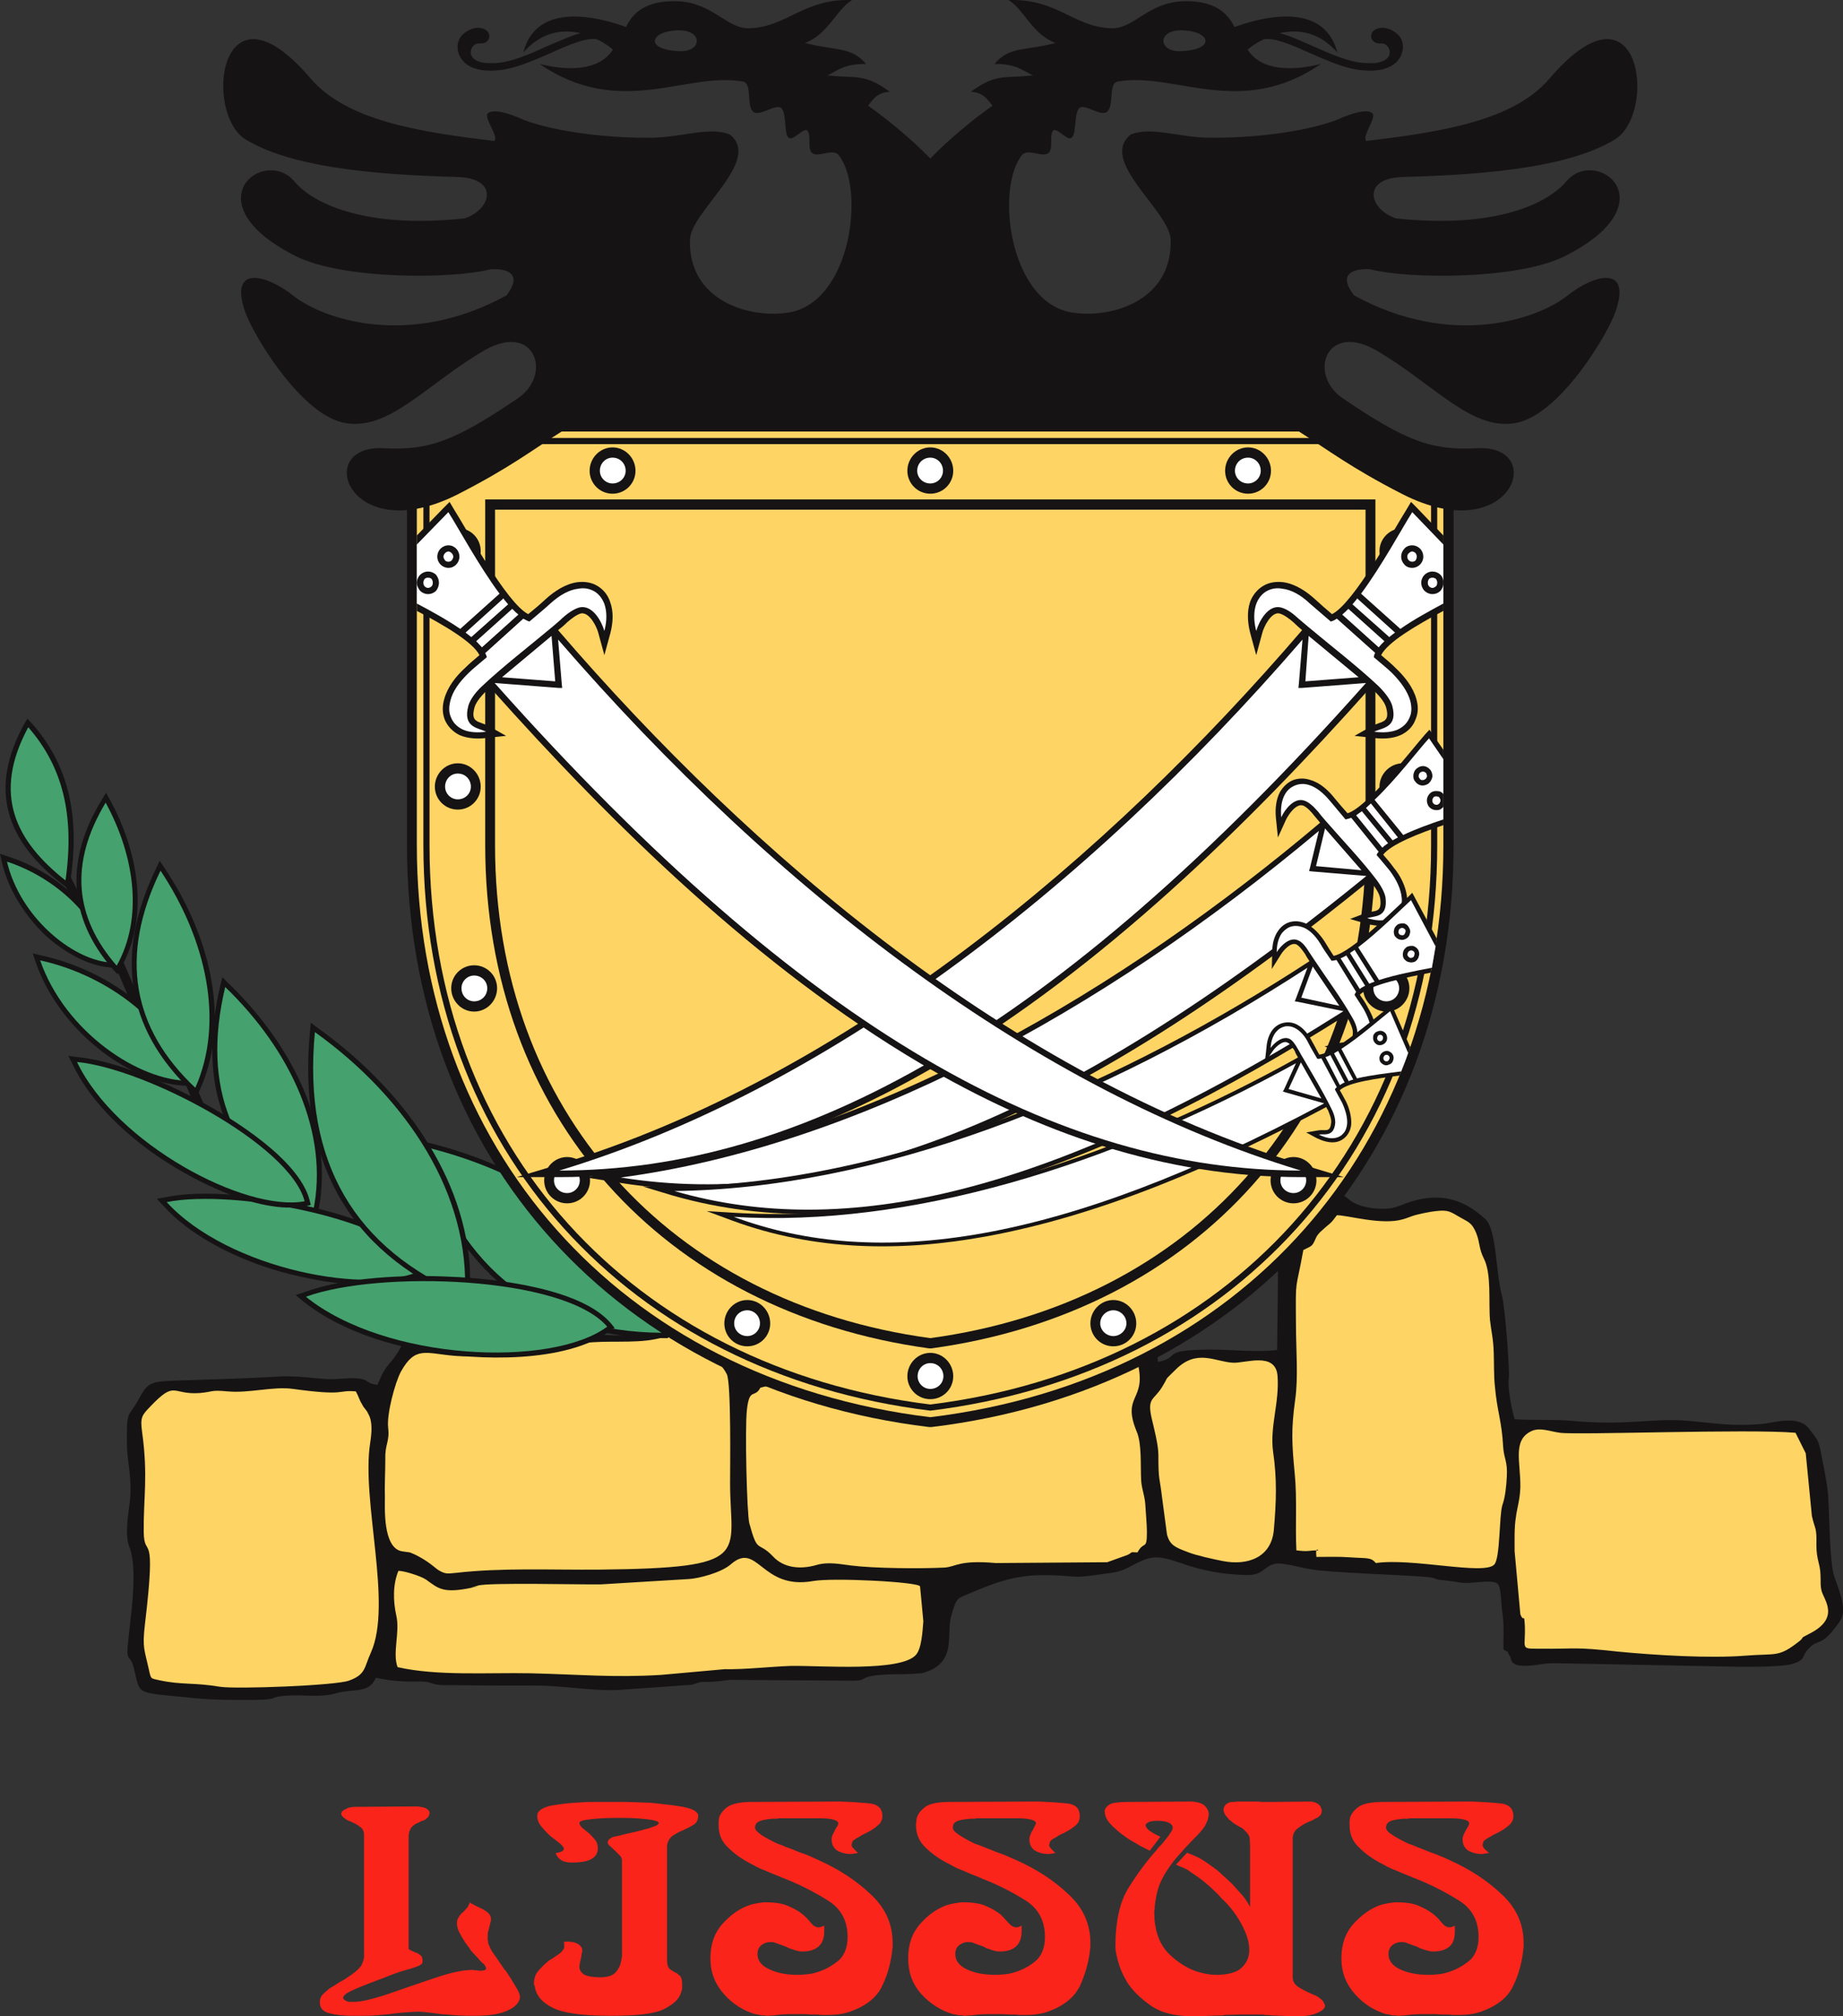 <?xml version="1.0" encoding="UTF-8"?>
<!DOCTYPE svg PUBLIC "-//W3C//DTD SVG 1.1//EN" "http://www.w3.org/Graphics/SVG/1.1/DTD/svg11.dtd">
<!-- Creator: CorelDRAW X7 -->
<svg xmlns="http://www.w3.org/2000/svg" xml:space="preserve" width="4.501in" height="4.921in" version="1.1" style="shape-rendering:geometricPrecision; text-rendering:geometricPrecision; image-rendering:optimizeQuality; fill-rule:evenodd; clip-rule:evenodd"
viewBox="0 0 4501 4921"
 xmlns:xlink="http://www.w3.org/1999/xlink">
 <rect x="0" y="0" width="4501" height="4921" fill="#333333" stroke="none"/>
 <defs>
  <style type="text/css">
   <![CDATA[
    .fil1 {fill:#151314}
    .fil3 {fill:#45A16E}
    .fil0 {fill:#FA241A}
    .fil2 {fill:#FED464}
    .fil5 {fill:white}
    .fil4 {fill:#151314;fill-rule:nonzero}
    .fil6 {fill:white;fill-rule:nonzero}
   ]]>
  </style>
 </defs>
 <g id="Layer_x0020_1">
  <g id="_962776576">
   <path class="fil0" d="M2218 4779c0,-34 10,-62 30,-84 20,-23 43,-38 67,-46 7,-2 13,-3 19,-4 6,-1 12,-2 18,-2 24,0 44,3 58,10 14,6 25,13 34,20 5,5 10,10 14,15 5,5 8,9 12,12 2,1 4,2 6,3 2,1 4,1 6,1 1,0 4,0 6,-1 2,-1 5,-2 7,-3l0 14c0,17 -5,29 -14,37 -9,8 -22,12 -38,12 -5,0 -10,0 -15,-2 -5,-1 -10,-3 -15,-5 -2,0 -4,-1 -6,-2 -1,-1 -3,-2 -5,-3 -7,-2 -14,-5 -20,-7 -6,-3 -12,-4 -17,-4 -9,0 -17,3 -23,8 -6,5 -9,12 -9,21 0,17 10,29 29,38 20,9 42,13 69,13 5,0 11,0 17,-1 6,0 12,-1 18,-2 22,-5 42,-14 60,-28 17,-13 26,-34 26,-61 0,-40 -16,-70 -48,-90 -32,-20 -67,-38 -106,-53 -1,-1 -3,-2 -5,-2 -2,-1 -4,-2 -6,-3 -12,-4 -23,-9 -34,-14 -12,-4 -22,-9 -32,-15 -23,-11 -42,-24 -59,-40 -16,-15 -25,-33 -25,-56 0,-3 0,-6 1,-9 0,-3 0,-6 1,-9 3,-10 10,-19 21,-27 11,-8 31,-12 61,-12l213 -1c31,1 56,3 75,5 19,3 28,13 28,30 0,10 -3,18 -11,24 -8,7 -17,12 -26,17 -4,2 -9,4 -13,6 -4,3 -8,5 -11,7 -3,1 -5,3 -7,4 -1,1 -3,3 -4,4 0,1 0,1 -1,2 0,0 0,0 0,1 0,0 0,0 0,0 0,1 0,1 0,1 -1,1 -1,2 -1,3 -1,1 -1,2 -1,2 0,3 2,6 5,9 3,4 7,7 11,11 -1,0 -2,0 -4,0 -2,1 -4,1 -5,1 -2,0 -4,1 -6,1 -2,0 -3,0 -4,0 -12,0 -22,-3 -31,-8 -9,-6 -14,-15 -14,-28 0,-4 1,-8 3,-12 1,-4 3,-7 5,-10 2,-4 4,-7 5,-10 2,-3 3,-5 3,-8 0,-2 -3,-5 -9,-7 -6,-2 -17,-4 -33,-4l-104 0c-2,1 -5,1 -7,1 -2,0 -5,0 -7,0 -11,1 -21,2 -30,5 -9,3 -13,8 -13,17 0,5 5,11 16,18 11,7 23,14 38,21 6,2 12,4 19,7 6,2 12,5 18,7 11,5 23,9 34,13 11,5 21,9 30,13 49,22 91,49 127,83 36,33 54,73 54,119l0 9c-3,35 -12,66 -25,95 -14,29 -40,50 -79,64 -12,4 -23,6 -33,7 -11,1 -20,1 -28,1 -4,0 -7,0 -11,0 -4,-1 -7,-1 -11,-1 -1,0 -3,0 -5,0 -2,0 -4,0 -5,0 -6,0 -11,-1 -17,-1 -6,0 -12,0 -18,0 -8,0 -15,0 -22,0 -7,0 -14,1 -20,1 -6,1 -11,1 -17,2 -5,0 -10,1 -15,1 -2,0 -5,0 -7,-1 -3,0 -6,0 -8,0 -2,-1 -5,-1 -8,-2 -2,0 -5,-1 -7,-1 -29,-9 -55,-25 -77,-49 -22,-25 -32,-53 -32,-87l0 -1zm-483 0c0,-34 10,-62 30,-84 21,-23 43,-38 68,-46 6,-2 12,-3 18,-4 6,-1 12,-2 18,-2 25,0 44,3 58,10 14,6 26,13 34,20 6,5 11,10 15,15 4,5 8,9 11,12 2,1 4,2 6,3 2,1 4,1 6,1 2,0 4,0 6,-1 3,-1 5,-2 8,-3l0 14c0,17 -5,29 -14,37 -10,8 -22,12 -38,12 -5,0 -10,0 -15,-2 -5,-1 -10,-3 -16,-5 -2,0 -3,-1 -5,-2 -2,-1 -4,-2 -6,-3 -7,-2 -13,-5 -20,-7 -6,-3 -12,-4 -16,-4 -10,0 -18,3 -24,8 -6,5 -9,12 -9,21 0,17 10,29 30,38 19,9 42,13 68,13 5,0 11,0 17,-1 6,0 12,-1 18,-2 22,-5 42,-14 60,-28 18,-13 27,-34 27,-61 0,-40 -16,-70 -49,-90 -32,-20 -67,-38 -105,-53 -2,-1 -4,-2 -6,-2 -2,-1 -4,-2 -6,-3 -11,-4 -23,-9 -34,-14 -11,-4 -22,-9 -32,-15 -22,-11 -42,-24 -58,-40 -17,-15 -25,-33 -25,-56 0,-3 0,-6 0,-9 0,-3 1,-6 1,-9 3,-10 10,-19 21,-27 12,-8 32,-12 61,-12l213 -1c32,1 57,3 76,5 18,3 28,13 28,30 0,10 -4,18 -12,24 -8,7 -16,12 -26,17 -4,2 -8,4 -12,6 -4,3 -8,5 -12,7 -2,1 -4,3 -6,4 -2,1 -3,3 -5,4 0,1 0,1 0,2 0,0 -1,0 -1,1 0,0 0,0 0,0 0,1 0,1 0,1 0,1 -1,2 -1,3 0,1 0,2 0,2 0,3 1,6 5,9 3,4 7,7 11,11 -1,0 -3,0 -5,0 -1,1 -3,1 -5,1 -2,0 -4,1 -5,1 -2,0 -4,0 -5,0 -11,0 -22,-3 -31,-8 -9,-6 -14,-15 -14,-28 0,-4 1,-8 3,-12 2,-4 4,-7 5,-10 2,-4 4,-7 6,-10 2,-3 2,-5 2,-8 0,-2 -3,-5 -9,-7 -5,-2 -17,-4 -33,-4l-104 0c-2,1 -4,1 -7,1 -2,0 -4,0 -7,0 -11,1 -20,2 -29,5 -9,3 -14,8 -14,17 0,5 6,11 16,18 11,7 24,14 39,21 6,2 12,4 18,7 6,2 13,5 19,7 11,5 22,9 34,13 11,5 21,9 29,13 49,22 91,49 127,83 36,33 54,73 54,119l0 9c-3,35 -11,66 -25,95 -13,29 -40,50 -79,64 -12,4 -23,6 -33,7 -10,1 -19,1 -28,1 -3,0 -7,0 -11,0 -3,-1 -7,-1 -10,-1 -2,0 -4,0 -6,0 -1,0 -3,0 -5,0 -5,0 -11,-1 -17,-1 -5,0 -11,0 -18,0 -8,0 -15,0 -22,0 -7,0 -13,1 -19,1 -6,1 -12,1 -17,2 -6,0 -11,1 -15,1 -3,0 -5,0 -8,-1 -3,0 -5,0 -8,0 -2,-1 -5,-1 -7,-2 -3,0 -5,-1 -8,-1 -29,-9 -55,-25 -76,-49 -22,-25 -33,-53 -33,-87l0 -1zm989 -27c0,-62 11,-111 32,-144 21,-34 44,-65 69,-93 0,0 1,-1 1,-1 0,-1 1,-1 1,-2 4,-5 9,-9 13,-14 4,-5 8,-10 12,-15 3,-4 6,-8 8,-12 3,-4 4,-8 4,-10 0,-5 -3,-9 -9,-12 -6,-3 -15,-5 -29,-5 -8,0 -15,1 -20,3 -6,3 -8,5 -8,8 0,4 3,8 9,13 6,4 15,10 27,15l-26 34c-6,-3 -14,-7 -22,-11 -8,-5 -17,-10 -26,-15 -15,-10 -30,-21 -42,-33 -13,-12 -20,-24 -20,-37 0,-1 0,-1 0,-1 0,0 0,-1 0,-1 1,-6 5,-10 12,-15 7,-4 23,-6 47,-6l154 -1c14,1 24,4 31,10 6,6 10,13 10,21 0,4 -1,8 -2,12 -1,4 -3,8 -5,12 -1,3 -3,6 -6,10 -2,3 -5,6 -8,10 -18,19 -34,35 -47,50 -13,14 -24,28 -33,42 -9,13 -16,27 -21,41 -5,14 -8,31 -10,49 0,1 0,1 0,3 0,1 0,2 0,3 0,0 0,0 0,0 0,0 0,0 0,0 0,2 -1,3 -1,4 0,1 0,2 0,3 0,44 12,78 36,102 24,23 50,39 79,46 7,2 14,3 21,4 7,1 14,1 21,1 27,-1 47,-7 58,-19 11,-11 17,-25 17,-41 0,-9 -1,-18 -4,-28 -3,-10 -7,-20 -12,-30 -6,-12 -14,-25 -23,-37 -9,-12 -19,-23 -30,-33 -3,-4 -8,-9 -12,-13 -5,-5 -10,-9 -15,-14 -8,-7 -17,-15 -27,-22 -10,-7 -20,-14 -29,-20 -5,-2 -9,-5 -14,-6 -4,-2 -9,-4 -13,-6l27 -29c8,3 18,7 28,12 10,5 20,12 31,20 9,6 18,13 26,21 9,8 18,16 26,24 9,10 18,20 26,29 8,10 13,19 17,26l0 -149c0,-7 -1,-13 -1,-19 -1,-5 -4,-11 -10,-16 -2,-3 -5,-5 -8,-8 -4,-2 -8,-4 -13,-7 -5,-3 -10,-6 -14,-10 -5,-3 -8,-7 -11,-11 -3,-3 -5,-6 -6,-9 -1,-3 -2,-5 -2,-8 0,-4 2,-8 5,-12 4,-4 9,-6 15,-7 3,0 5,0 8,0 2,-1 5,-1 8,-1 3,0 5,0 8,0 3,0 5,0 7,0 6,0 11,0 17,0 5,0 11,0 17,0 5,1 10,1 16,1 6,0 11,0 17,0l96 -1c7,1 13,3 17,6 5,4 7,7 8,12 1,0 1,1 1,2 0,0 0,1 0,2 0,4 -1,8 -3,11 -3,3 -6,6 -11,8 -2,1 -5,2 -7,4 -2,1 -5,2 -7,3 -11,4 -21,10 -30,17 -9,6 -13,16 -13,27l0 336c0,10 4,18 13,24 9,6 19,11 30,16 2,1 5,2 7,3 2,1 5,2 7,3 4,2 7,4 9,6 3,2 5,4 7,6 2,2 3,5 4,7 1,2 2,4 2,5 0,7 -7,13 -19,18 -13,6 -29,8 -48,8 -14,0 -26,0 -36,-1 -11,0 -20,-1 -27,-1 -6,-1 -11,-1 -15,-1 -5,-1 -9,-1 -13,-1 -2,0 -4,0 -6,0 -2,0 -4,0 -7,0 -13,0 -26,0 -39,0 -12,0 -24,1 -36,1 0,0 0,0 0,0 -1,0 -1,0 -2,1 -11,0 -24,1 -36,1 -13,1 -26,1 -41,1 -43,0 -77,-9 -102,-27 -25,-18 -45,-37 -58,-59 -10,-17 -17,-34 -21,-50 -4,-15 -6,-26 -6,-32l0 -1zm552 27c0,-34 10,-62 30,-84 21,-23 43,-38 67,-46 7,-2 13,-3 19,-4 6,-1 12,-2 18,-2 25,0 44,3 58,10 14,6 25,13 34,20 6,5 11,10 15,15 4,5 8,9 11,12 2,1 4,2 6,3 2,1 4,1 6,1 2,0 4,0 6,-1 3,-1 5,-2 7,-3l0 14c0,17 -4,29 -13,37 -10,8 -22,12 -39,12 -4,0 -9,0 -14,-2 -5,-1 -11,-3 -16,-5 -2,0 -4,-1 -5,-2 -2,-1 -4,-2 -6,-3 -7,-2 -14,-5 -20,-7 -6,-3 -12,-4 -16,-4 -10,0 -18,3 -24,8 -6,5 -9,12 -9,21 0,17 10,29 29,38 20,9 43,13 69,13 5,0 11,0 17,-1 6,0 12,-1 18,-2 22,-5 42,-14 60,-28 18,-13 27,-34 27,-61 0,-40 -16,-70 -49,-90 -32,-20 -67,-38 -105,-53 -2,-1 -4,-2 -6,-2 -2,-1 -4,-2 -6,-3 -11,-4 -23,-9 -34,-14 -11,-4 -22,-9 -32,-15 -22,-11 -42,-24 -58,-40 -17,-15 -25,-33 -25,-56 0,-3 0,-6 0,-9 0,-3 1,-6 1,-9 3,-10 10,-19 21,-27 11,-8 32,-12 61,-12l213 -1c32,1 57,3 76,5 18,3 28,13 28,30 0,10 -4,18 -12,24 -8,7 -16,12 -26,17 -4,2 -8,4 -12,6 -5,3 -8,5 -12,7 -2,1 -5,3 -6,4 -2,1 -4,3 -5,4 0,1 0,1 0,2 -1,0 -1,0 -1,1 0,0 0,0 0,0 0,1 0,1 0,1 0,1 -1,2 -1,3 0,1 0,2 0,2 0,3 1,6 4,9 4,4 7,7 12,11 -2,0 -3,0 -5,0 -2,1 -3,1 -5,1 -2,0 -4,1 -6,1 -1,0 -3,0 -4,0 -11,0 -22,-3 -31,-8 -9,-6 -14,-15 -14,-28 0,-4 1,-8 3,-12 2,-4 3,-7 5,-10 2,-4 4,-7 6,-10 1,-3 2,-5 2,-8 0,-2 -3,-5 -9,-7 -6,-2 -17,-4 -33,-4l-104 0c-2,1 -4,1 -7,1 -2,0 -5,0 -7,0 -11,1 -21,2 -30,5 -8,3 -13,8 -13,17 0,5 5,11 16,18 11,7 24,14 39,21 6,2 12,4 18,7 6,2 12,5 18,7 12,5 23,9 34,13 12,5 22,9 30,13 49,22 91,49 127,83 36,33 54,73 54,119l0 9c-3,35 -11,66 -25,95 -13,29 -40,50 -79,64 -12,4 -23,6 -33,7 -10,1 -20,1 -28,1 -4,0 -7,0 -11,0 -3,-1 -7,-1 -10,-1 -2,0 -4,0 -6,0 -2,0 -3,0 -5,0 -6,0 -11,-1 -17,-1 -5,0 -12,0 -18,0 -8,0 -15,0 -22,0 -7,0 -13,1 -19,1 -6,1 -12,1 -17,2 -6,0 -11,1 -15,1 -3,0 -5,0 -8,-1 -3,0 -5,0 -8,0 -2,-1 -5,-1 -7,-2 -3,0 -6,-1 -8,-1 -29,-9 -55,-25 -76,-49 -22,-25 -33,-53 -33,-87l0 -1zm-1757 -33l0 -204c0,-4 -1,-9 -5,-13 -4,-4 -8,-8 -12,-12 -4,-4 -9,-8 -12,-11 -4,-3 -6,-7 -6,-10 0,0 1,-1 1,-2 0,-1 1,-2 1,-3 1,-1 3,-3 5,-4 2,-2 5,-3 8,-4 4,-1 12,-2 22,-5 9,-2 20,-5 31,-7 5,-1 10,-3 16,-4 5,-2 10,-3 15,-4 8,-3 14,-5 19,-7 4,-2 7,-4 7,-7 -2,-4 -12,-7 -31,-9 -18,-2 -38,-3 -60,-3 -2,0 -3,0 -5,0 -1,0 -2,0 -4,0 0,0 -1,0 -1,0 0,0 -1,0 -1,0 -23,0 -44,1 -63,3 -19,2 -29,5 -29,9 0,2 1,3 1,5 1,1 2,3 3,4 2,3 5,5 9,8 3,3 6,5 10,8 5,5 10,10 15,16 5,6 7,13 7,22 0,11 -5,19 -15,25 -10,6 -27,9 -49,9 -10,0 -18,-2 -24,-5 -7,-4 -12,-10 -15,-18 7,-1 12,-3 15,-4 3,-2 5,-4 5,-6 0,-4 -3,-8 -10,-14 -6,-5 -14,-11 -22,-17 -8,-7 -15,-15 -22,-23 -7,-8 -11,-17 -11,-27 0,-12 12,-20 34,-25 23,-4 48,-7 75,-8 11,-1 22,-1 33,-1 11,0 22,0 31,0 10,0 24,0 44,0 19,1 39,1 60,2 29,3 55,6 79,10 25,5 37,12 37,22 0,10 -4,17 -10,21 -7,4 -15,9 -23,12 -1,1 -2,1 -3,2 -1,0 -2,1 -3,1 -8,3 -16,8 -24,13 -7,6 -12,14 -13,25l0 273c0,12 1,20 5,25 4,4 9,7 13,9 0,1 0,1 1,1 0,0 1,0 1,0 4,2 8,5 12,9 3,3 5,10 5,19 0,3 0,7 0,11 -1,3 -1,7 -3,11 -4,14 -17,27 -40,39 -23,12 -66,17 -131,17 -67,0 -114,-6 -141,-19 -27,-13 -42,-31 -45,-53 0,0 0,-1 0,-1 -1,-1 -1,-1 -1,-2 0,0 0,0 0,0 0,0 0,0 0,0 0,-1 -1,-1 -1,-2 0,0 0,0 0,-1 0,-13 4,-25 12,-33 8,-9 16,-17 25,-24 5,-3 10,-6 14,-9 5,-3 9,-6 13,-9 3,-2 5,-5 7,-8 2,-2 3,-5 3,-8 0,-1 0,-2 0,-3 0,-1 0,-2 0,-4 0,0 0,-1 -1,-2 0,-1 0,-1 0,-2 1,0 3,-1 5,-1 2,0 4,0 6,0 0,0 1,0 1,0 1,0 2,0 2,0 1,0 3,1 5,1 2,0 3,0 4,0 6,2 11,4 15,7 4,4 7,8 7,12l0 3c-1,4 -1,6 -2,9 0,3 0,5 -1,8 -1,4 -2,8 -3,12 0,4 -1,7 -1,9 0,8 4,14 11,19 7,4 20,7 40,7 20,0 33,-5 40,-15 7,-9 11,-20 12,-31 1,-3 1,-6 1,-8 0,-3 0,-6 0,-9l0 -17zm-630 16l0 -285c0,-5 -2,-10 -4,-13 -3,-4 -8,-7 -14,-11 -2,-1 -5,-3 -8,-4 -4,-2 -7,-4 -12,-5 -3,-2 -5,-3 -8,-5 -2,-1 -4,-3 -6,-5 -1,-1 -2,-3 -3,-4 0,-1 -1,-2 -1,-3 0,-1 1,-2 1,-2 0,-1 1,-2 1,-3 2,-3 6,-5 12,-8 6,-3 14,-4 23,-4l149 -1c9,1 15,2 20,4 4,2 8,5 9,8 0,1 1,1 1,2 0,1 0,1 0,2 0,0 0,1 0,2 0,1 -1,2 -1,3 -1,3 -3,6 -6,8 -3,3 -6,5 -10,6 -2,0 -3,1 -5,2 -2,1 -4,2 -6,3 -6,2 -11,6 -16,11 -4,5 -7,13 -7,23l0 274c4,3 8,5 11,6 4,2 7,3 10,4 4,2 7,5 10,7 2,3 3,7 3,12 0,4 -1,7 -4,9 -3,2 -7,4 -13,6 -8,3 -18,6 -30,9 -13,4 -27,9 -44,16 -29,11 -54,20 -74,29 -19,8 -29,15 -29,21 0,1 0,1 0,2 1,0 1,1 2,2 2,2 4,3 8,5 3,1 8,1 14,1 9,0 21,-1 37,-5 16,-4 34,-9 54,-16 40,-14 78,-27 114,-39 36,-12 65,-18 87,-18 1,0 3,0 4,1 2,0 4,0 6,0 0,0 0,0 1,0 0,0 1,0 1,0 1,1 3,1 5,1 1,0 2,0 4,0 3,0 5,-1 8,-1 3,-1 4,-3 4,-5 0,-1 0,-2 -1,-3 0,-2 -1,-3 -2,-4 0,-1 -1,-2 -2,-3 -1,-1 -2,-2 -3,-2 -4,-4 -8,-8 -12,-13 -5,-5 -10,-11 -16,-17 -3,-5 -6,-9 -9,-13 -3,-4 -6,-8 -9,-13 -5,-8 -9,-15 -13,-23 -3,-7 -4,-14 -4,-19 0,-6 1,-10 4,-14 2,-4 5,-8 8,-11 1,0 1,-1 2,-1 0,-1 1,-1 2,-2 3,-3 6,-7 9,-10 3,-4 5,-8 6,-13 0,0 1,0 1,0 0,1 1,1 1,2 3,1 6,3 10,5 4,2 8,4 12,6 7,3 14,7 19,11 6,5 9,10 9,17l0 3c0,2 -1,3 -1,5 -1,1 -1,2 -1,4 -2,6 -3,13 -5,19 -1,6 -1,11 -1,16 0,1 0,2 0,3 0,1 0,2 1,3 0,3 0,7 2,10 1,3 3,7 5,11 3,6 8,13 14,21 5,8 11,16 17,25 1,1 1,2 2,3 1,1 2,2 3,3 9,13 17,26 24,38 8,12 11,21 11,28 -3,14 -14,25 -35,33 -20,8 -45,11 -75,11 -14,0 -28,0 -42,-1 -14,-1 -28,-2 -40,-3 -12,-2 -23,-3 -32,-4 -9,-1 -16,-2 -21,-2 -13,0 -26,1 -38,2 -12,1 -24,2 -36,4 -12,1 -23,2 -34,3 -12,1 -23,1 -34,1 -4,0 -9,0 -13,0 -4,0 -8,0 -12,0 -19,0 -37,-2 -53,-6 -16,-4 -24,-13 -24,-27 0,-7 2,-13 6,-18 5,-5 11,-10 18,-16 7,-4 15,-9 24,-15 10,-5 19,-11 29,-18 14,-10 23,-19 26,-26 3,-7 5,-13 5,-18l0 -14z"/>
   <g>
    <g>
     <path class="fil1" d="M1693 3221l-58 -6c6,12 -56,-43 -31,-6 8,13 -33,35 -60,43 -16,13 -66,5 -93,5l-14 -2c-25,0 -57,0 -81,7 -38,11 -21,-2 -59,2 -31,3 -147,26 -183,24 -19,-2 -17,-7 -26,-17 -41,0 -30,4 -64,-5 -18,-2 -32,-2 -40,9 -3,14 -22,41 -32,52 -17,20 -20,30 -30,53 -30,-3 -19,-14 -53,-16 -23,-1 -46,3 -68,2 -41,-2 -77,-9 -125,-6 -80,5 -176,7 -255,10 -58,2 -62,8 -85,50 -24,42 -27,21 -26,105 1,48 12,76 8,131 -3,33 -15,87 -2,120 22,56 2,176 -4,240 -4,39 6,23 14,52 18,68 0,62 122,74 44,5 83,7 129,7 124,1 68,-6 119,-10 51,-4 82,6 128,-7 41,-11 77,2 94,-37 34,7 62,10 102,9 31,0 26,3 44,7 14,3 30,2 44,2 68,1 136,1 204,1 59,0 133,13 193,11l185 -13c21,-6 11,-7 44,-7 23,-1 30,-3 48,-5l291 2c65,2 -2,-16 141,-16l36 -2c90,-22 60,-95 73,-140 13,-46 15,-42 45,-55 96,-41 140,-51 253,-41 29,2 64,-6 93,-9 30,-4 45,-16 71,-28 68,-33 94,27 252,33 48,3 45,-18 75,-27 17,-5 67,10 89,13 52,9 213,13 285,19 27,3 13,6 41,8 18,2 30,4 43,6 28,3 71,-9 87,2 10,9 8,44 13,78 4,27 1,55 2,83 19,12 4,-2 16,17 5,8 -5,32 75,19 25,-4 41,-2 67,-2l417 8c32,0 109,1 134,-8 30,-10 18,-18 36,-36 26,-28 28,1 75,-65 20,-27 4,-65 -12,-110 -12,-34 -12,-150 -15,-194 -1,-27 -14,-90 -20,-120 -5,-22 -10,-25 -26,-47 -26,-35 -83,-16 -112,-13 -79,8 -126,-3 -196,-8 -81,-5 -139,13 -272,1 -43,-4 -94,-1 -140,-4 -7,-24 -18,-78 -14,-102 2,-17 -9,-171 -17,-200 -15,-54 -13,-161 -40,-186 -55,-51 -111,-65 -183,-43 -16,5 -31,13 -48,16 -36,5 -86,-4 -104,-23l-49 -35c-28,0 -4,26 -12,30 -8,3 -18,3 -28,4 -7,24 -18,-1 -19,34 -15,3 -3,-1 -14,7l-50 45 0 112 0 0 0 21 0 0 0 0 -2 151c-48,6 -111,-1 -160,-1 -131,0 -72,19 -131,30 -1,-5 -1,-9 -1,-13 0,-24 2,-49 3,-73l-64 34 -194 75 -138 37 -67 16 -119 2 -137 -23 -145 -31 -161 -63 -103 -52 -9 -12z"/>
     <path class="fil2" d="M4385 3497c-114,-10 -532,6 -575,0 -24,-3 -49,-14 -70,-4 -47,22 -26,76 -27,137 -1,32 -8,49 -11,74 -4,24 -3,57 -3,82l14 154c9,23 9,-7 11,28 2,56 -12,56 32,56 99,1 85,-5 194,7 93,9 225,17 313,10 76,-6 80,5 131,-35 15,-12 -2,-5 24,-18 76,-38 38,-81 31,-104 -4,-14 -2,-26 -3,-41 -1,-28 -10,-35 -10,-73 1,-44 -3,-35 -11,-70l-15 -153 -25 -50zm-2787 -228c-52,10 -118,2 -170,9 -60,9 -148,10 -168,14 -51,11 -97,22 -152,17 -69,-6 -94,-24 -129,39 -14,26 -35,103 -31,137 4,34 -8,39 -7,76 0,33 -2,63 -1,95 0,24 -5,120 40,130 22,4 16,0 35,9 34,17 47,32 57,38 16,9 20,8 41,6 113,-13 229,-7 350,-8 380,-4 320,-35 320,-212 0,-32 3,-244 -8,-265 -20,-40 -65,-58 -102,-75 -36,-17 -33,-19 -75,-10zm-729 127c-47,-4 -22,12 -153,-6 -49,-7 -107,11 -160,6 -43,-4 -34,1 -68,4 -70,5 -58,-33 -122,34 -19,20 -24,25 -19,61 15,108 3,162 4,244 1,71 32,-18 3,225 -7,59 -1,62 10,113 5,22 4,19 25,24 56,12 83,5 149,16 41,6 281,-3 314,-15 42,-15 37,-32 54,-69 53,-119 -24,-369 -2,-511 4,-26 6,-52 -4,-70 -7,-15 -9,-11 -16,-25 -7,-11 -8,-19 -15,-31zm104 438c-14,34 -13,74 -5,110 9,40 -10,91 3,125 96,22 220,13 325,15 123,3 203,11 318,4l156 -14c50,1 108,-6 162,-8 74,-1 268,15 305,-27 14,-16 16,-58 18,-82l-8 -85c-2,-11 -215,-22 -262,-13 -126,22 -134,-97 -199,-42 -24,22 -82,36 -104,37l-214 13c-43,1 -275,-5 -301,3 -47,14 32,-5 -14,5 -72,15 -82,2 -113,-20 -12,-8 -52,-21 -67,-21zm884 -447c-14,27 -27,-2 -33,55 -5,46 0,253 6,276 21,77 20,41 58,81 26,28 66,32 105,21 30,-9 60,-2 86,1 55,7 168,8 228,5 28,-2 35,-19 125,-11l272 -2 50 -18c14,-7 3,-7 24,-6 16,-30 23,-3 23,-50 0,-18 -3,-49 -4,-68 -2,-24 -8,-33 -10,-57 -2,-35 2,-90 -11,-120 -37,-90 24,-74 3,-165 -39,3 -28,0 -56,14 -77,40 -98,32 -113,42l-5 5c-37,24 -86,18 -146,43 -13,5 -103,16 -124,18 -47,5 -38,20 -131,2 -16,-2 -39,-10 -60,-12 -51,-6 -114,-24 -171,-38 -47,-13 -63,-31 -116,-16zm972 164c0,66 3,52 9,104l12 90c7,27 21,32 53,44 17,7 62,17 83,21 60,12 119,-8 125,-76 6,-69 8,-124 -2,-192 -8,-61 16,-119 11,-184 -5,-60 -80,-30 -109,-32 -43,-2 -88,-35 -140,17 -32,32 -13,10 -34,44 -20,31 -35,25 -25,72 6,26 17,67 17,92zm385 -530c-10,23 -10,19 -31,30 -19,106 -19,61 -18,182 0,59 6,130 -2,184 -10,72 -8,107 -1,180 6,60 1,126 4,187 32,4 27,0 54,0 -7,-7 -6,7 -5,16 27,0 56,-1 82,1 40,3 51,-1 63,14 89,-13 263,30 289,4 15,-14 12,-119 20,-145 7,-19 10,-48 11,-71 2,-37 -7,-42 -9,-72 -3,-61 -15,-88 -20,-146 -3,-27 -2,-57 -3,-84 -1,-34 -6,-51 -9,-78 -4,-45 4,-114 -15,-151 -13,-26 -9,-38 -19,-63 -11,-26 -19,-26 -43,-40 -25,-15 -30,-17 -70,-11 -48,9 -42,11 -66,18 -51,15 -135,-10 -161,-10 -11,14 -10,15 -25,27 -10,9 -21,17 -26,28z"/>
    </g>
    <g>
     <path class="fil1" d="M558 2400c133,128 240,309 227,498 -1,20 -4,40 -8,59l-3 17 -15 -9c-213,-128 -278,-320 -221,-559l5 -21 15 15z"/>
     <path class="fil3" d="M550 2409c-59,248 18,427 215,546 39,-188 -54,-391 -215,-546z"/>
     <path class="fil1" d="M1615 3266c-312,-3 -504,-169 -595,-464l-6 -21 20 5c249,59 506,210 593,463l5 17 -17 0z"/>
     <path class="fil3" d="M1032 2798c94,307 293,452 583,455 -79,-229 -309,-390 -583,-455z"/>
     <path class="fil1" d="M405 2922c92,-19 221,-3 313,15 93,18 277,67 330,154l7 11 -11 6c-105,55 -294,19 -400,-17 -89,-31 -183,-79 -246,-149l-15 -16 22 -4z"/>
     <path class="fil3" d="M407 2934c149,163 499,232 631,163 -75,-122 -467,-196 -631,-163z"/>
     <path class="fil1" d="M776 2509c188,134 353,341 371,579 1,25 2,50 0,74l-1 18 -16 -7c-287,-122 -402,-348 -373,-655l2 -22 17 13z"/>
     <path class="fil3" d="M769 2519c-30,320 99,529 366,643 14,-242 -137,-479 -366,-643z"/>
     <polygon class="fil4" points="284,2307 370,2509 350,2518 264,2316 "/>
     <polygon class="fil4" points="145,2085 243,2281 224,2290 126,2095 "/>
     <polygon class="fil4" points="445,2573 532,2775 512,2783 425,2581 "/>
     <path class="fil1" d="M743 3154c100,-37 247,-43 353,-38 108,4 322,27 396,114l9 11 -11 7c-107,80 -325,73 -450,50 -104,-18 -218,-56 -301,-123l-17 -14 21 -7z"/>
     <path class="fil3" d="M747 3165c195,157 600,174 736,73 -106,-124 -558,-138 -736,-73z"/>
     <path class="fil1" d="M189 2580c93,9 213,61 295,105 85,45 246,145 272,244l3 12 -13 3c-116,22 -287,-68 -377,-133 -76,-55 -152,-129 -192,-214l-10 -20 22 3z"/>
     <path class="fil3" d="M188 2592c95,199 410,367 556,340 -36,-139 -389,-324 -556,-340z"/>
     <path class="fil1" d="M463 2650c-75,1 -155,-39 -213,-83 -73,-56 -133,-132 -163,-219l-7 -21 21 5c160,35 314,145 373,301l7 17 -18 0z"/>
     <path class="fil3" d="M98 2344c61,175 242,295 365,294 -60,-160 -218,-262 -365,-294z"/>
     <path class="fil1" d="M402 2119c104,154 166,363 86,541l-7 16 -12 -12c-166,-157 -186,-341 -88,-544l9 -19 12 18z"/>
     <path class="fil3" d="M392 2125c-102,210 -68,386 85,530 71,-160 28,-360 -85,-530z"/>
     <path class="fil1" d="M21 2091c118,38 225,133 258,255l5 17 -18 -2c-56,-5 -114,-41 -155,-78 -50,-48 -90,-110 -106,-177l-5 -22 21 7z"/>
     <path class="fil3" d="M17 2103c32,135 158,238 250,246 -33,-123 -143,-211 -250,-246z"/>
     <path class="fil1" d="M269 1953c67,123 98,282 26,410l-8 15 -12 -13c-111,-128 -114,-269 -27,-412l11 -18 10 18z"/>
     <path class="fil3" d="M258 1959c-89,148 -76,280 27,398 64,-114 46,-264 -27,-398z"/>
     <path class="fil1" d="M79 1767c97,110 114,241 93,383l-3 21 -17 -13c-137,-106 -180,-230 -94,-389l9 -15 12 13z"/>
     <path class="fil3" d="M69 1775c-88,163 -32,277 91,374 23,-162 -8,-279 -91,-374z"/>
    </g>
    <g>
     <path class="fil1" d="M2269 3483c-756,-91 -1275,-655 -1275,-1420l0 -851c39,-4 79,-19 110,-35 74,-38 139,-78 208,-124l15 -10 1890 0 15 10c69,46 134,86 208,124 31,16 71,31 110,35l0 851c0,765 -519,1329 -1275,1420l-3 0 -3 0z"/>
     <path class="fil2" d="M2272 3459c-763,-93 -1254,-663 -1254,-1396l0 -855c31,-6 61,-19 86,-31 74,-38 139,-78 208,-124l960 0 960 0c69,46 134,86 208,124 25,12 55,25 85,31l0 855c0,733 -490,1303 -1253,1396z"/>
     <path class="fil1" d="M2272 3443c735,-90 1238,-636 1238,-1380l0 -858c-5,-2 -10,-3 -15,-5l0 863c0,736 -498,1275 -1223,1365 -726,-90 -1223,-629 -1223,-1365l0 -863c-5,2 -10,3 -15,5l0 858c0,744 503,1290 1238,1380zm983 -2374l-983 0 -984 0c-8,5 -16,10 -24,15l1008 0 1007 0c-8,-5 -16,-10 -24,-15z"/>
     <path class="fil1" d="M2269 3291c-649,-89 -1084,-569 -1084,-1228 0,-273 0,-546 0,-819l0 -25 24 0c355,0 709,0 1063,0 354,0 708,0 1063,0l24 0 0 25c0,273 0,546 0,819 0,659 -435,1139 -1084,1228l-3 0 -3 0z"/>
     <g>
      <g>
       <path class="fil1" d="M2272 1092c31,0 56,26 56,57 0,31 -25,56 -56,56 -31,0 -56,-25 -56,-56 0,-31 25,-57 56,-57z"/>
       <path class="fil5" d="M2272 1117c17,0 31,14 31,32 0,17 -14,31 -31,31 -18,0 -32,-14 -32,-31 0,-18 14,-32 32,-32z"/>
      </g>
      <g>
       <g>
        <path class="fil1" d="M1496 1092c31,0 56,26 56,57 0,31 -25,56 -56,56 -31,0 -56,-25 -56,-56 0,-31 25,-57 56,-57z"/>
        <path class="fil5" d="M1496 1117c18,0 32,14 32,32 0,17 -14,31 -32,31 -17,0 -31,-14 -31,-31 0,-18 14,-32 31,-32z"/>
       </g>
       <g>
        <path class="fil1" d="M3048 1092c31,0 56,26 56,57 0,31 -25,56 -56,56 -31,0 -56,-25 -56,-56 0,-31 25,-57 56,-57z"/>
        <path class="fil5" d="M3048 1117c17,0 31,14 31,32 0,17 -14,31 -31,31 -18,0 -32,-14 -32,-31 0,-18 14,-32 32,-32z"/>
       </g>
      </g>
      <g>
       <g>
        <path class="fil1" d="M2272 3302c31,0 56,26 56,57 0,31 -25,56 -56,56 -31,0 -56,-25 -56,-56 0,-31 25,-57 56,-57z"/>
        <path class="fil5" d="M2272 3327c18,0 32,14 32,32 0,17 -14,31 -32,31 -17,0 -31,-14 -31,-31 0,-18 14,-32 31,-32z"/>
       </g>
       <g>
        <g>
         <path class="fil1" d="M2719 3173c-31,0 -56,26 -56,57 0,31 25,56 56,56 31,0 56,-25 56,-56 0,-31 -25,-57 -56,-57z"/>
         <path class="fil5" d="M2719 3198c-17,0 -32,14 -32,32 0,17 15,31 32,31 17,0 32,-14 32,-31 0,-18 -15,-32 -32,-32z"/>
        </g>
        <g>
         <path class="fil1" d="M3159 2824c-31,0 -56,26 -56,57 0,31 25,56 56,56 31,0 56,-25 56,-56 0,-31 -25,-57 -56,-57z"/>
         <path class="fil5" d="M3159 2849c-18,0 -32,14 -32,32 0,17 14,31 32,31 17,0 31,-14 31,-31 0,-18 -14,-32 -31,-32z"/>
        </g>
        <g>
         <path class="fil1" d="M3386 2356c-31,0 -57,25 -57,56 0,31 26,57 57,57 31,0 56,-26 56,-57 0,-31 -25,-56 -56,-56z"/>
         <path class="fil5" d="M3386 2381c-18,0 -32,14 -32,31 0,18 14,32 32,32 17,0 31,-14 31,-32 0,-17 -14,-31 -31,-31z"/>
        </g>
        <g>
         <path class="fil1" d="M3426 1863c-31,0 -57,26 -57,57 0,31 26,56 57,56 31,0 56,-25 56,-56 0,-31 -25,-57 -56,-57z"/>
         <path class="fil5" d="M3426 1888c-18,0 -32,14 -32,32 0,17 14,31 32,31 17,0 31,-14 31,-31 0,-18 -14,-32 -31,-32z"/>
        </g>
        <g>
         <path class="fil1" d="M3426 1289c-31,0 -57,25 -57,56 0,31 26,57 57,57 31,0 56,-26 56,-57 0,-31 -25,-56 -56,-56z"/>
         <path class="fil5" d="M3426 1314c-18,0 -32,14 -32,31 0,18 14,32 32,32 17,0 31,-14 31,-32 0,-17 -14,-31 -31,-31z"/>
        </g>
       </g>
       <g>
        <g>
         <path class="fil1" d="M1825 3173c31,0 56,26 56,57 0,31 -25,56 -56,56 -31,0 -56,-25 -56,-56 0,-31 25,-57 56,-57z"/>
         <path class="fil5" d="M1825 3198c17,0 31,14 31,32 0,17 -14,31 -31,31 -18,0 -32,-14 -32,-31 0,-18 14,-32 32,-32z"/>
        </g>
        <g>
         <path class="fil1" d="M1385 2824c31,0 56,26 56,57 0,31 -25,56 -56,56 -31,0 -56,-25 -56,-56 0,-31 25,-57 56,-57z"/>
         <path class="fil5" d="M1385 2849c17,0 31,14 31,32 0,17 -14,31 -31,31 -18,0 -32,-14 -32,-31 0,-18 14,-32 32,-32z"/>
        </g>
        <g>
         <path class="fil1" d="M1158 2356c31,0 56,25 56,56 0,31 -25,57 -56,57 -31,0 -56,-26 -56,-57 0,-31 25,-56 56,-56z"/>
         <path class="fil5" d="M1158 2381c18,0 32,14 32,31 0,18 -14,32 -32,32 -17,0 -31,-14 -31,-32 0,-17 14,-31 31,-31z"/>
        </g>
        <g>
         <path class="fil1" d="M1118 1863c31,0 56,26 56,57 0,31 -25,56 -56,56 -31,0 -56,-25 -56,-56 0,-31 25,-57 56,-57z"/>
         <path class="fil5" d="M1118 1888c18,0 32,14 32,32 0,17 -14,31 -32,31 -17,0 -31,-14 -31,-31 0,-18 14,-32 31,-32z"/>
        </g>
        <g>
         <path class="fil1" d="M1118 1289c31,0 56,25 56,56 0,31 -25,57 -56,57 -31,0 -56,-26 -56,-57 0,-31 25,-56 56,-56z"/>
         <path class="fil5" d="M1118 1314c18,0 32,14 32,31 0,18 -14,32 -32,32 -17,0 -31,-14 -31,-32 0,-17 14,-31 31,-31z"/>
        </g>
       </g>
      </g>
     </g>
     <path class="fil2" d="M2272 3266c635,-86 1063,-555 1063,-1203 0,-273 0,-546 0,-819 -355,0 -709,0 -1063,0 -354,0 -708,0 -1063,0 0,273 0,546 0,819 0,648 428,1117 1063,1203z"/>
     <g>
      <path class="fil1" d="M3253 1499c54,-27 153,-210 183,-257l10 -17 14 14 65 68 0 184c-64,34 -136,76 -152,108 12,10 25,21 36,32 21,20 42,46 50,75 5,17 5,34 -2,50 -6,17 -19,30 -36,38 -20,9 -44,10 -67,7l-46 -5 41 -23c25,-14 47,-7 36,-47 -4,-14 -19,-30 -29,-40 -3,-3 -6,-6 -9,-8 -303,340 -657,684 -1050,917 -287,169 -595,278 -931,278l-104 0 100 -30c706,-214 1344,-753 1818,-1305 -7,-6 -14,-12 -21,-19 -8,-7 -24,-20 -36,-22 -19,-2 -36,32 -40,47l-15 55 -15 -55c-6,-24 -8,-51 0,-75 6,-16 17,-30 32,-39 15,-9 32,-11 49,-9 29,4 56,22 77,41 14,13 28,25 42,37z"/>
      <path class="fil6" d="M3188 1663l130 -10 -122 -101 -8 111zm-120 -123c-7,-26 -6,-49 0,-66 5,-13 13,-24 25,-31 11,-6 24,-9 39,-6 20,2 44,14 68,37 13,11 30,26 50,43 5,-1 10,-4 15,-7l94 84 -1 0c-2,4 -2,6 -3,10 20,17 36,30 44,38 24,24 39,47 45,68 4,15 4,29 -1,40 -5,13 -14,23 -28,30 -15,7 -34,9 -59,6 19,-10 59,-9 44,-64 -4,-13 -15,-29 -33,-47 -52,-49 -116,-98 -172,-145 -8,-7 -17,-14 -26,-22 -17,-16 -32,-24 -44,-26 -29,-4 -50,34 -57,58zm210 -40c5,-4 9,-8 15,-14l0 0 88 79c-6,6 -10,10 -14,15l0 0 -89 -80zm25 -25c4,-5 8,-9 12,-15l0 1 92 83c-5,4 -10,7 -14,11l-90 -80 0 0zm21 -26c50,-67 102,-163 125,-199l76 79 0 144c-35,19 -74,40 -105,62l-96 -86zm12 218c-763,858 -1383,1190 -1970,1190 643,-194 1278,-675 1815,-1296l-9 109 -1 9 9 0 156 -12z"/>
      <path class="fil4" d="M3449 1331c7,0 14,3 19,8 5,5 8,12 8,20 0,7 -3,14 -8,19 -5,5 -12,8 -19,8 -8,0 -15,-3 -19,-8 -5,-5 -8,-12 -8,-19 0,-8 3,-15 8,-20 4,-5 11,-8 19,-8zm49 64c8,0 15,3 20,8 4,4 7,10 7,17l0 4c0,7 -3,13 -7,18 -5,5 -12,8 -20,8 -7,0 -14,-3 -19,-8 -5,-5 -8,-12 -8,-20 0,-7 3,-14 8,-19 5,-5 12,-8 19,-8zm9 18c-3,-2 -5,-3 -9,-3 -3,0 -6,1 -8,3 -2,3 -3,6 -3,9 0,4 1,7 3,9 2,2 5,4 8,4 4,0 6,-2 9,-4 2,-2 3,-5 3,-9 0,-3 -1,-6 -3,-9zm-50 -63c-2,-2 -5,-4 -8,-4 -3,0 -6,2 -8,4 -3,2 -4,5 -4,9 0,3 1,6 4,9 2,2 5,3 8,3 3,0 6,-1 8,-3 2,-3 3,-6 3,-9 0,-4 -1,-7 -3,-9z"/>
     </g>
     <g>
      <g>
       <path class="fil1" d="M3291 1985c49,-15 157,-156 189,-192l11 -12 9 13 25 36 0 184c-60,20 -128,47 -147,72 9,10 18,21 26,32 16,19 29,45 32,70 2,14 0,29 -8,42 -8,13 -20,22 -35,27 -19,5 -40,2 -58,-3l-38 -11 37 -14c23,-8 41,1 37,-34 -1,-13 -12,-28 -19,-38 -2,-3 -4,-6 -7,-8 -301,245 -646,487 -1009,630 -265,104 -539,153 -822,108l-88 -14 88 -12c625,-84 1235,-452 1710,-853 -5,-6 -10,-12 -15,-18 -6,-8 -18,-21 -27,-24 -17,-5 -35,22 -41,34l-20 44 -5 -48c-2,-21 0,-44 10,-63 8,-13 18,-23 32,-29 14,-5 29,-5 43,0 24,7 44,26 59,45 10,12 20,24 31,36z"/>
       <path class="fil6" d="M3214 2114l111 10 -89 -102 -22 92zm-85 -119c-2,-23 1,-42 9,-56 6,-11 15,-18 25,-22 10,-4 22,-5 34,-1 17,5 35,19 53,41 9,11 22,26 36,43 4,-1 9,-2 14,-4l67 83 0 0c-3,3 -4,5 -5,8 15,17 26,31 32,38 18,24 27,46 29,64 2,13 -1,25 -6,34 -6,10 -16,17 -28,21 -13,4 -30,3 -50,-3 17,-6 50,0 45,-48 -1,-11 -8,-26 -21,-44 -37,-49 -85,-99 -125,-145 -7,-8 -13,-15 -19,-23 -13,-15 -24,-24 -34,-27 -24,-8 -47,21 -56,41zm183 -5c4,-3 8,-6 14,-10l0 0 64 78c-6,4 -10,7 -14,11l0 0 -64 -79zm24 -18c4,-4 8,-7 12,-11l0 0 66 83c-4,2 -9,5 -13,7l-65 -79 0 0zm21 -20c52,-49 108,-123 133,-150l35 51 0 147c-33,11 -69,24 -98,38l-70 -86zm-20 186c-759,619 -1327,815 -1821,736 568,-76 1168,-396 1705,-846l-22 91 -2 7 8 1 132 11z"/>
       <path class="fil4" d="M3478 1870c7,1 12,5 16,10 3,5 5,11 4,17 -2,7 -5,12 -10,16 -5,3 -11,5 -17,4 -6,-1 -12,-5 -15,-10 -4,-4 -5,-11 -4,-17 1,-6 4,-12 9,-15 5,-4 11,-6 17,-5zm34 61c5,0 10,3 13,7l0 31c-1,2 -2,3 -4,4 -4,4 -10,5 -17,4 -6,-1 -11,-4 -15,-9 -3,-5 -5,-11 -4,-18 1,-6 5,-12 9,-15 5,-4 11,-5 18,-4zm4 17c-1,-3 -4,-4 -6,-4 -3,-1 -6,0 -8,1 -2,2 -3,4 -4,7 0,3 0,6 2,8 1,2 4,4 6,4 3,1 6,0 8,-2 2,-1 3,-4 4,-7 0,-2 0,-5 -2,-7zm-33 -61c-2,-2 -4,-3 -7,-4 -2,0 -5,1 -7,2 -2,2 -4,4 -4,7 -1,3 0,6 2,8 1,2 3,4 6,4 3,0 5,0 7,-2 3,-1 4,-4 5,-7 0,-3 -1,-6 -2,-8z"/>
      </g>
      <g>
       <path class="fil1" d="M3257 2333c44,-8 151,-117 182,-144l10 -10 7 13 53 99c-4,28 -9,55 -15,83 -57,11 -149,29 -173,54 7,10 14,20 19,30 11,19 21,41 20,63 0,13 -3,25 -11,35 -8,11 -20,17 -33,20 -17,2 -34,-2 -49,-9l-32 -13 34 -8c20,-5 34,5 35,-26 0,-10 -7,-25 -12,-34 -2,-2 -4,-5 -5,-8 -284,179 -604,350 -929,433 -237,61 -477,75 -715,7l-73 -22 76 0c543,-7 1104,-258 1552,-550 -4,-6 -8,-12 -11,-18 -5,-7 -13,-19 -21,-23 -14,-6 -32,15 -38,25l-22 35 1 -41c0,-19 4,-38 15,-53 8,-11 18,-18 30,-21 13,-3 25,-1 37,4 19,9 35,27 46,44 7,12 15,24 22,35z"/>
       <path class="fil6" d="M3178 2435l93 20 -65 -96 -28 76zm-60 -111c0,-20 5,-36 13,-47 7,-8 15,-14 24,-16 9,-2 19,-1 29,3 14,6 28,19 41,40 6,11 16,25 27,41 3,0 7,-1 12,-2l48 78 0 0c-2,3 -3,4 -4,7 10,16 19,29 23,36 12,22 18,41 18,57 0,11 -3,21 -9,28 -6,8 -15,14 -26,15 -12,2 -26,0 -43,-7 15,-4 44,5 44,-36 0,-10 -4,-24 -14,-40 -26,-46 -62,-94 -91,-138 -5,-7 -9,-14 -14,-21 -9,-15 -18,-24 -26,-27 -20,-9 -42,13 -52,29zm156 15c5,-2 9,-4 14,-7l0 0 46 74c-5,3 -9,4 -13,8l0 0 -47 -75zm23 -13c4,-3 8,-5 12,-8l-1 0 49 78c-5,2 -9,3 -13,5l-47 -75 0 0zm20 -14c49,-37 106,-94 129,-115l60 113c-3,17 -6,35 -9,52 -37,7 -89,17 -129,30l-51 -80zm-36 156c-714,451 -1220,559 -1634,439 493,-6 1040,-216 1546,-545l-28 75 -3 7 7 1 112 23z"/>
       <path class="fil4" d="M3430 2254c5,2 9,5 11,10 3,4 4,10 2,15 -1,6 -5,10 -9,12 -5,3 -10,4 -16,2 -5,-1 -9,-5 -12,-9 -2,-5 -3,-10 -1,-16 1,-5 5,-9 9,-12 5,-2 10,-3 16,-2zm22 55c5,2 9,5 12,10 2,5 3,10 1,15 -1,6 -5,10 -9,13 -5,2 -10,3 -16,1 -5,-1 -9,-5 -12,-9 -2,-5 -3,-10 -1,-16 1,-5 5,-9 9,-12 5,-2 10,-3 16,-2zm2 15c-1,-2 -3,-3 -5,-4 -3,-1 -5,0 -7,1 -2,1 -3,3 -4,5 -1,3 -1,5 0,7 2,2 3,4 6,5 2,0 4,0 6,-1 2,-1 4,-3 4,-6 1,-2 1,-5 0,-7zm-22 -55c-2,-2 -3,-3 -6,-4 -2,-1 -4,0 -6,1 -2,1 -4,3 -4,5 -1,3 -1,5 0,7 1,2 3,4 5,4 3,1 5,1 7,0 2,-1 3,-3 4,-6 1,-2 1,-5 0,-7z"/>
      </g>
      <g>
       <path class="fil1" d="M3222 2574c39,-4 138,-92 167,-113l10 -8 5 11 40 92c-8,24 -17,47 -26,69 -51,7 -125,16 -146,36 5,8 10,18 15,27 8,16 14,37 13,56 -1,11 -5,21 -12,29 -8,9 -18,14 -30,15 -15,1 -29,-4 -42,-10l-26 -14 29 -5c18,-3 30,7 32,-20 1,-9 -5,-22 -8,-30 -2,-2 -3,-5 -4,-7 -257,137 -545,264 -832,316 -209,38 -418,35 -619,-39l-62 -23 66 4c471,29 972,-153 1378,-379 -3,-5 -6,-10 -8,-16 -4,-6 -10,-17 -17,-20 -11,-7 -29,10 -35,18l-21 30 4 -36c1,-16 6,-33 16,-45 8,-9 17,-14 28,-16 11,-2 22,0 31,5 17,9 29,26 37,42 6,10 11,21 17,31z"/>
       <path class="fil6" d="M3147 2658l80 23 -50 -88 -30 65zm-44 -100c1,-17 6,-31 14,-40 6,-7 13,-11 22,-13 8,-1 16,0 25,5 11,6 23,18 32,37 5,10 13,23 21,37 3,1 6,0 10,-1l38 71 -1 0c-2,2 -3,3 -4,5 8,15 15,27 18,33 9,20 13,37 12,51 -1,10 -4,18 -10,24 -5,6 -13,10 -23,11 -10,1 -23,-2 -36,-9 13,-2 37,7 40,-29 0,-8 -2,-20 -10,-35 -20,-41 -47,-85 -70,-125 -4,-6 -7,-13 -11,-19 -7,-13 -14,-22 -20,-25 -17,-9 -38,9 -47,22zm134 22c4,-1 7,-2 12,-5l0 0 35 67c-5,2 -8,4 -11,6l-1 0 -35 -68zm21 -9c3,-2 6,-4 10,-6l0 0 37 70c-4,1 -8,2 -11,4l-36 -68 0 0zm18 -11c45,-29 97,-75 119,-92l44 102c-5,15 -11,30 -17,45 -31,4 -74,9 -108,17l-38 -72zm-42 133c-646,345 -1091,407 -1442,277 428,26 914,-122 1373,-375l-29 64 -3 5 6 2 95 27z"/>
       <path class="fil4" d="M3377 2517c4,2 8,5 9,9 2,4 2,9 1,13 -2,5 -5,8 -9,10 -4,2 -9,3 -14,1 -4,-2 -7,-5 -9,-9 -2,-4 -2,-9 -1,-14 2,-4 5,-8 9,-9 4,-2 9,-3 14,-1zm15 49c5,2 8,5 10,9 2,4 2,9 0,14 -1,4 -5,8 -9,9 -4,2 -8,3 -13,1 -4,-2 -8,-5 -10,-9 -1,-4 -2,-9 0,-13 2,-5 5,-8 9,-10 4,-2 9,-3 13,-1zm1 13c-1,-2 -2,-3 -4,-4 -2,-1 -4,0 -6,0 -2,1 -3,3 -4,5 -1,2 0,4 0,6 1,2 3,3 4,4 2,1 4,0 6,0 2,-1 3,-3 4,-5 1,-2 1,-4 0,-6zm-16 -49c0,-2 -2,-3 -4,-4 -2,-1 -4,0 -5,0 -2,1 -4,3 -4,5 -1,2 -1,4 0,6 0,2 2,3 4,4 2,1 4,0 5,0 2,-1 4,-3 4,-5 1,-2 1,-4 0,-6z"/>
      </g>
     </g>
     <g>
      <path class="fil1" d="M1290 1499c-53,-27 -152,-210 -182,-257l-10 -17 -14 14 -66 68 0 184c65,34 137,76 153,108 -12,10 -25,21 -36,32 -22,20 -42,46 -50,75 -5,17 -5,34 1,50 7,17 20,30 36,38 21,9 45,10 67,7l47 -5 -41 -23c-25,-14 -47,-7 -36,-47 4,-14 19,-30 29,-40 3,-3 6,-6 9,-8 303,340 656,684 1050,917 287,169 595,278 930,278l105 0 -100 -30c-707,-214 -1344,-753 -1819,-1305 8,-6 15,-12 22,-19 8,-7 24,-20 35,-22 20,-2 37,32 41,47l15 55 15 -55c6,-24 8,-51 -1,-75 -5,-16 -16,-30 -31,-39 -15,-9 -32,-11 -49,-9 -29,4 -56,22 -77,41 -14,13 -28,25 -43,37z"/>
      <path class="fil6" d="M1356 1663l-130 -10 121 -101 9 111zm120 -123c7,-26 6,-49 0,-66 -5,-13 -13,-24 -25,-31 -11,-6 -24,-9 -39,-6 -20,2 -44,14 -69,37 -12,11 -30,26 -50,43 -4,-1 -9,-4 -15,-7l-93 84 0 0c2,4 3,6 4,10 -20,17 -36,30 -44,38 -25,24 -40,47 -45,68 -4,15 -4,29 1,40 5,13 14,23 28,30 14,7 34,9 58,6 -18,-10 -58,-9 -43,-64 4,-13 14,-29 33,-47 52,-49 116,-98 172,-145 8,-7 17,-14 25,-22 18,-16 33,-24 44,-26 30,-4 51,34 58,58zm-210 -40c-5,-4 -9,-8 -15,-14l0 0 -88 79c6,6 9,10 14,15l0 0 89 -80zm-25 -25c-4,-5 -8,-9 -12,-15l0 1 -92 83c5,4 9,7 14,11l90 -80 0 0zm-21 -26c-50,-67 -102,-163 -125,-199l-77 79 0 144c36,19 74,40 106,62l96 -86zm-12 218c763,858 1383,1190 1969,1190 -642,-194 -1277,-675 -1814,-1296l9 109 1 9 -9 0 -156 -12z"/>
      <path class="fil4" d="M1095 1331c-7,0 -14,3 -19,8 -5,5 -8,12 -8,20 0,7 3,14 8,19 5,5 12,8 19,8 8,0 14,-3 19,-8 5,-5 8,-12 8,-19 0,-8 -3,-15 -8,-20 -5,-5 -11,-8 -19,-8zm-50 64c-7,0 -14,3 -19,8 -4,4 -7,10 -8,17l0 5c1,6 4,12 8,17 5,5 12,8 19,8 8,0 15,-3 20,-8 4,-5 7,-12 7,-20 0,-7 -3,-14 -7,-19 -5,-5 -12,-8 -20,-8zm-8 18c2,-2 5,-3 8,-3 4,0 7,1 9,3 2,3 3,6 3,9 0,4 -1,7 -3,9 -2,2 -5,4 -9,4 -3,0 -6,-2 -8,-4 -2,-2 -3,-5 -3,-9 0,-3 1,-6 3,-9zm50 -63c2,-2 5,-4 8,-4 3,0 6,2 8,4 2,2 4,5 4,9 0,3 -2,6 -4,9 -2,2 -5,3 -8,3 -3,0 -6,-1 -8,-3 -2,-3 -4,-6 -4,-9 0,-4 2,-7 4,-9z"/>
     </g>
    </g>
    <path class="fil1" d="M2272 387c-42,-44 -106,-97 -152,-129 12,-15 21,-32 53,-34 -63,-46 -82,-32 -152,-40 27,-13 40,-28 94,-28 -37,-43 -71,-31 -149,-51 57,-22 76,-81 115,-105 -121,-3 -158,66 -251,69 -55,2 -89,-63 -176,-66 -78,-2 -109,29 -125,63 -47,-17 -216,-72 -251,62 46,-52 98,-57 140,-47 -24,6 -51,19 -80,31 -44,20 -91,41 -130,42 -8,0 -14,0 -20,0 -57,-5 -40,-50 -17,-48 30,3 34,-35 0,-38 -17,-2 -41,11 -49,27 -9,19 -4,42 12,57 10,10 27,18 52,20 7,0 14,1 22,0 43,-1 92,-23 138,-43 44,-20 86,-38 112,-33 17,8 31,18 39,25 -33,52 -110,53 -179,35 196,135 360,18 496,43 25,4 7,62 27,75 18,10 57,-25 69,-8 11,17 5,58 15,69 11,13 39,-28 48,-15 8,12 -1,41 9,52 14,15 48,-10 65,5 67,80 33,362 -122,386 -97,15 -245,-30 -240,-179 3,-69 178,-193 97,-256 -50,-19 -113,6 -185,8 -112,2 -239,-14 -317,-43 -39,-18 -74,-27 -88,-17 -13,10 28,58 15,68 -186,-22 -360,-50 -448,-152 -223,-262 -264,86 -158,149 107,64 292,85 517,91 100,3 84,78 17,101 -252,27 -375,-41 -416,-90 -74,-88 -255,53 5,183 114,56 377,56 475,31 43,-2 77,13 38,64 -239,131 -449,57 -519,2 -69,-55 -158,-76 -120,36 17,52 131,246 238,272 112,26 206,-95 349,-177 121,-68 165,60 80,118 -155,105 -218,128 -329,122 -173,-9 -84,248 183,112 127,-65 180,-107 253,-153l900 0 900 0c73,46 126,88 253,153 267,136 356,-121 183,-112 -112,6 -174,-17 -329,-122 -85,-58 -41,-186 80,-118 143,82 237,203 349,177 107,-26 221,-220 238,-272 38,-112 -51,-91 -120,-36 -70,55 -280,129 -519,-2 -40,-51 -5,-66 38,-64 98,25 361,25 475,-31 260,-130 79,-271 5,-183 -41,49 -164,117 -416,90 -67,-23 -83,-98 16,-101 226,-6 411,-27 518,-91 106,-63 65,-411 -159,-149 -87,102 -261,130 -447,152 -13,-10 27,-58 14,-68 -13,-10 -48,-1 -87,17 -78,29 -205,45 -317,43 -72,-2 -135,-27 -185,-8 -81,63 94,187 97,256 5,149 -143,194 -240,179 -155,-24 -189,-306 -122,-386 17,-15 51,10 65,-5 10,-11 1,-40 9,-52 9,-13 37,28 47,15 11,-11 5,-52 16,-69 11,-17 51,18 68,8 21,-13 3,-71 28,-75 136,-25 300,92 496,-43 -70,18 -147,17 -179,-35 8,-7 22,-17 39,-25 26,-5 67,13 112,33 46,20 94,42 138,43 8,1 15,0 22,0 25,-2 41,-10 52,-20 15,-15 21,-38 12,-57 -8,-16 -32,-29 -49,-27 -35,3 -30,41 0,38 22,-2 40,43 -17,48 -6,0 -13,0 -20,0 -39,-1 -86,-22 -131,-42 -28,-12 -55,-25 -80,-31 43,-10 95,-5 141,47 -35,-134 -204,-79 -251,-62 -17,-34 -48,-65 -125,-63 -87,3 -121,68 -176,66 -93,-3 -130,-72 -251,-69 39,24 57,83 115,105 -78,20 -113,8 -149,51 53,0 66,15 94,28 -70,8 -89,-6 -152,40 32,2 40,19 53,34 -46,32 -110,85 -152,129zm611 -313c-57,1 -54,52 -1,51 90,-3 75,-51 1,-51zm-1223 0c57,1 54,52 1,51 -90,-3 -74,-51 -1,-51z"/>
   </g>
  </g>
 </g>
</svg>
